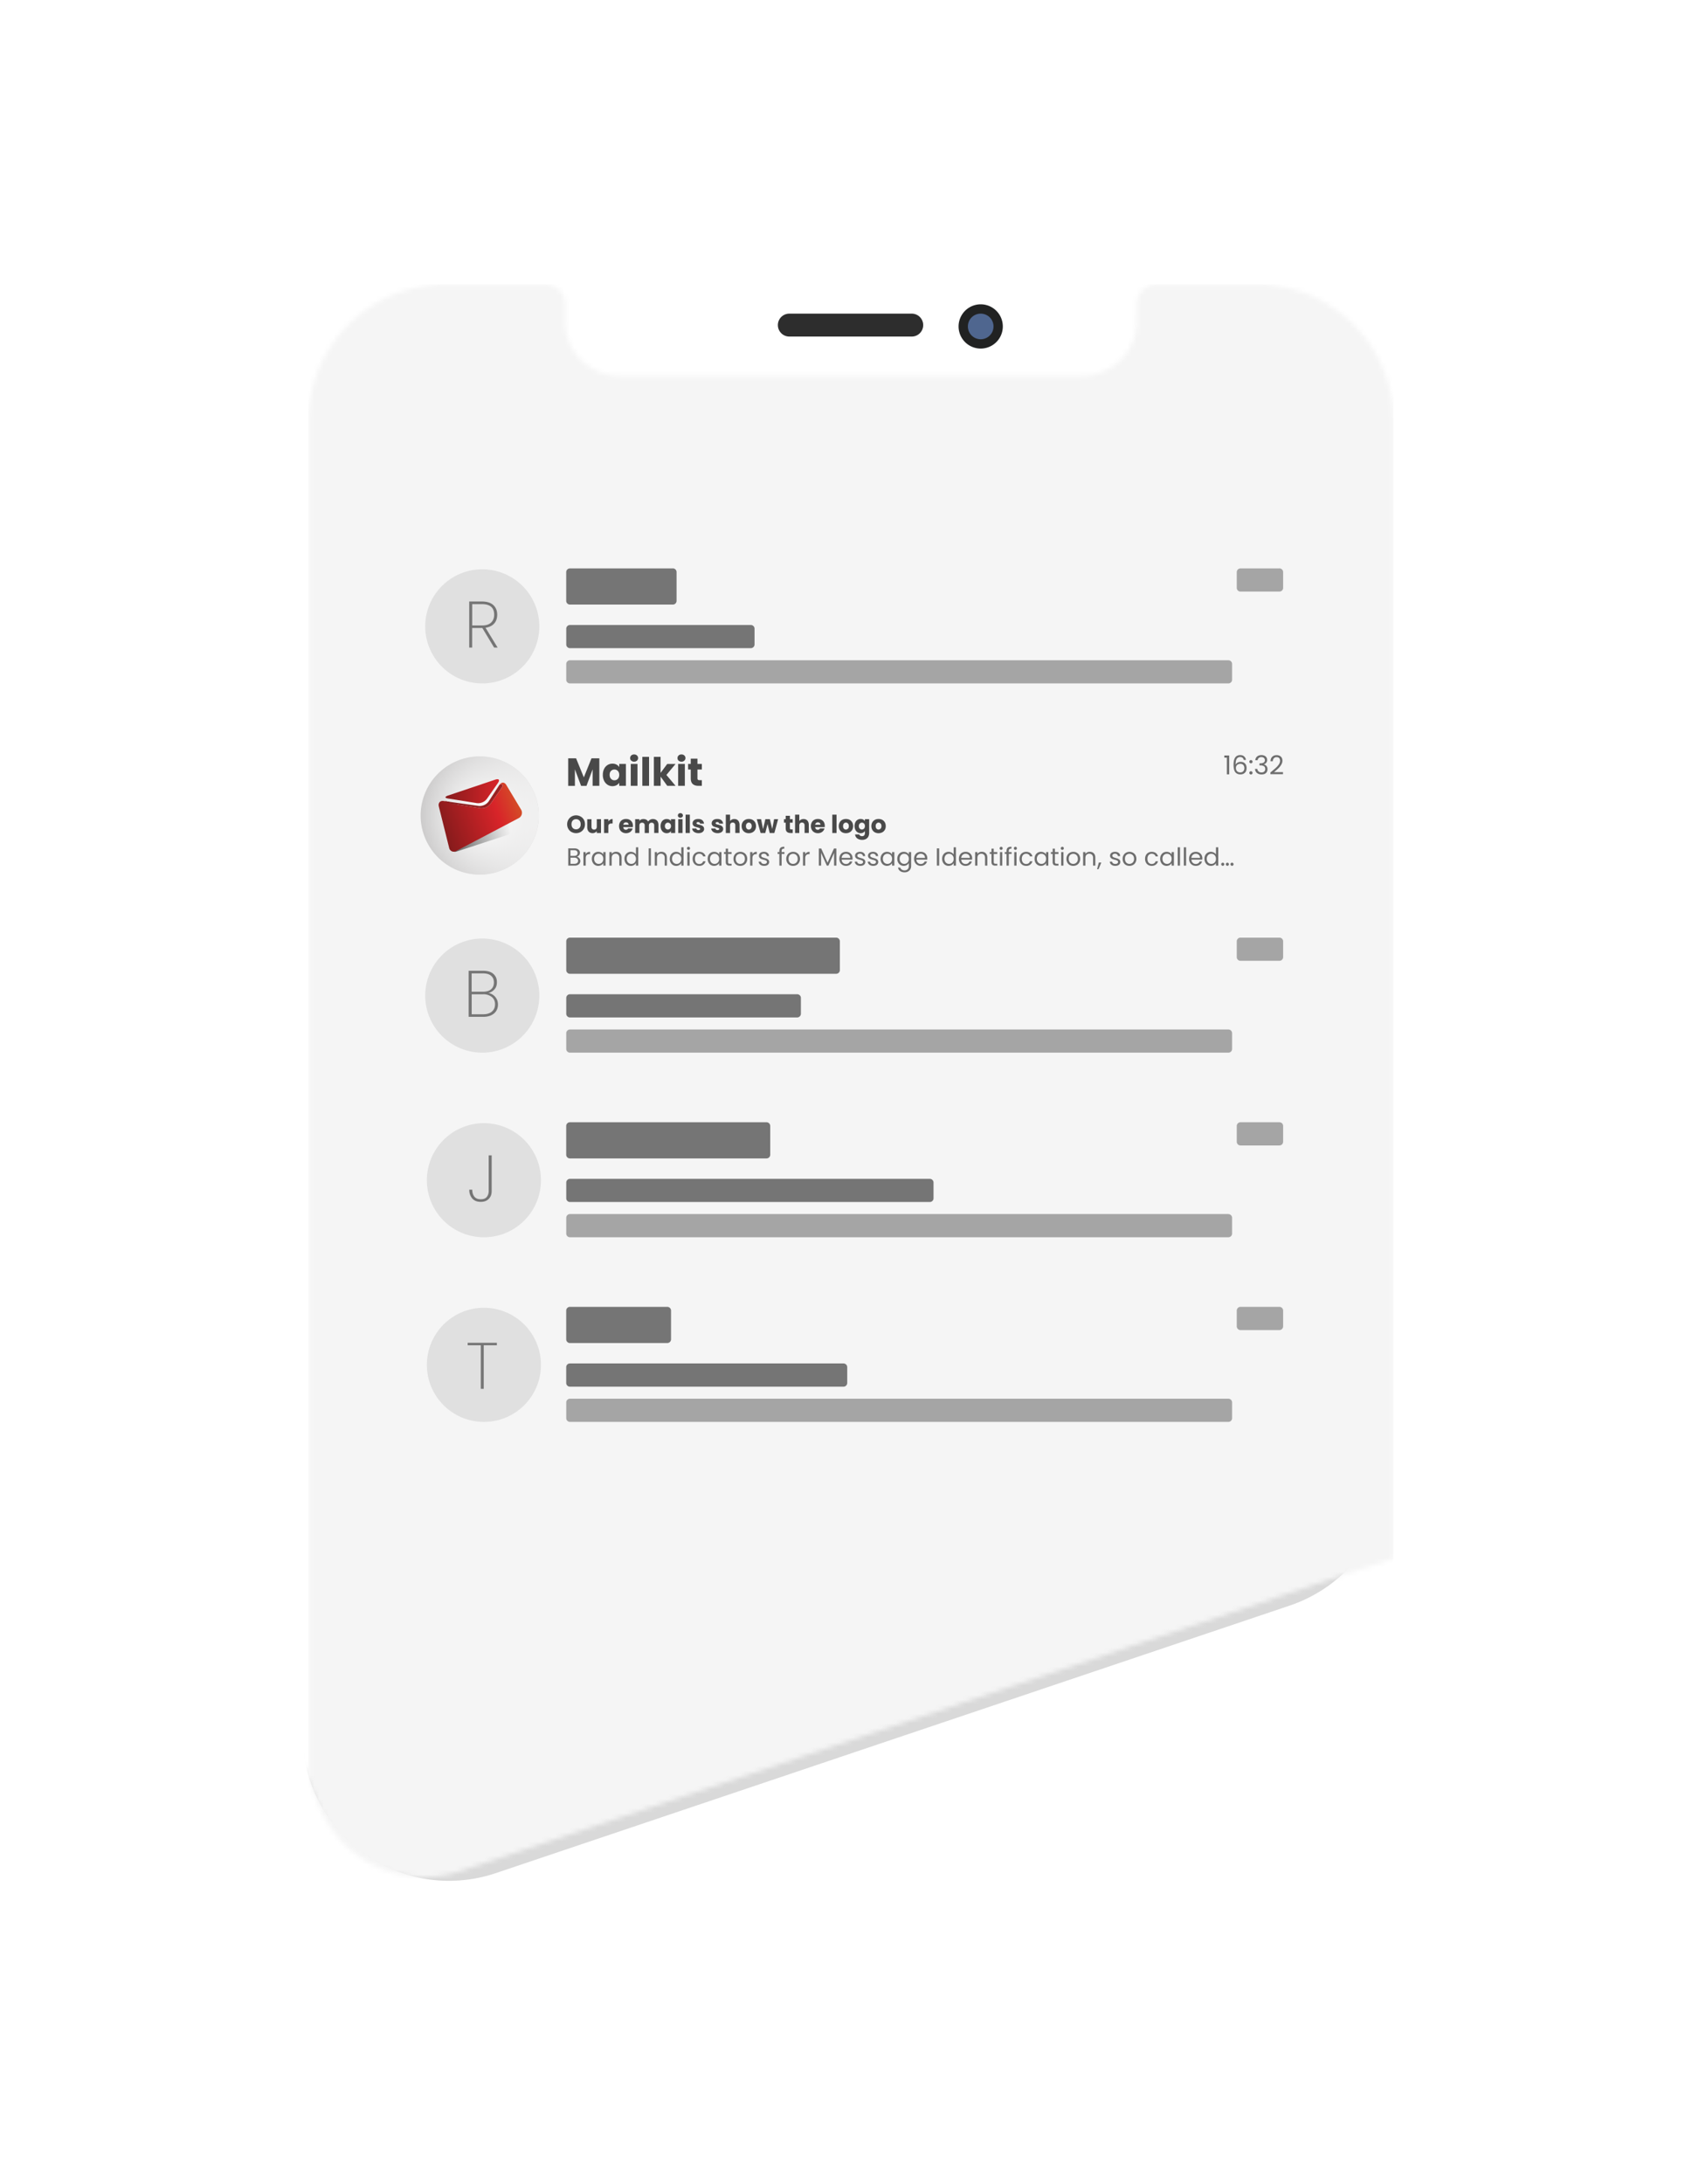 <?xml version="1.0" encoding="UTF-8"?>
<svg xmlns="http://www.w3.org/2000/svg" width="358" height="462" fill="none">
  <g filter="url(#a)">
    <path d="M64 362.84V91a31 31 0 0 1 31-31h168a31 31 0 0 1 31 31v215.23a31 31 0 0 1-21.1 29.38l-168 56.6A31 31 0 0 1 64 362.85Z" fill="#D9D9D9"></path>
  </g>
  <mask id="b" style="mask-type:alpha" maskUnits="userSpaceOnUse" x="44" y="39" width="272" height="359">
    <path d="m67.53 382.08-22.65-55.91a12 12 0 0 1-.88-4.5V39h272v274.87a12 12 0 0 1-8.18 11.38L97.4 395.81a24 24 0 0 1-29.87-13.74Z" fill="#D9D9D9"></path>
  </mask>
  <g clip-path="url(#c)" mask="url(#b)">
    <path d="M308.5 180.66v62.29c0 .21-.17.38-.39.38h-1.17v283.02a39.92 39.92 0 0 1-39.91 39.91H93.06a39.92 39.92 0 0 1-39.92-39.91V256.99h-1.33a.3.3 0 0 1-.31-.31v-39.41c0-.17.14-.31.3-.31h1.34v-8.9h-1.33a.31.31 0 0 1-.31-.3v-39.42c0-.17.14-.3.3-.3h1.34v-16.26h-1.33a.3.3 0 0 1-.31-.3v-19.5c0-.16.14-.3.3-.3h1.34V87.92A39.92 39.92 0 0 1 93.06 48h173.97a39.92 39.92 0 0 1 39.92 39.92v92.35h1.16c.22 0 .39.18.39.4Z" fill="#fff"></path>
    <path d="M207.5 73.73a4.68 4.68 0 1 0 0-9.36 4.68 4.68 0 0 0 0 9.36Z" fill="#212222"></path>
    <path d="M207.5 71.76a2.7 2.7 0 1 0 0-5.42 2.7 2.7 0 0 0 0 5.42Z" fill="#4F668F"></path>
    <path d="M192.91 66.34h-25.9a2.42 2.42 0 1 0 0 4.85h25.9a2.42 2.42 0 1 0 0-4.85Z" fill="#2D2D2D"></path>
    <mask id="d" style="mask-type:luminance" maskUnits="userSpaceOnUse" x="65" y="60" width="230" height="495">
      <path d="M294.84 89.1v436.07a28.91 28.91 0 0 1-28.91 28.92H94.16a28.91 28.91 0 0 1-28.91-28.92V89.1a28.91 28.91 0 0 1 28.9-28.91h21.31c2.25 0 4.08 1.8 4.12 4.05v3.79c0 6.31 5.12 11.43 11.44 11.43h98.06c6.31 0 11.43-5.12 11.43-11.43V64.3a4.12 4.12 0 0 1 4.12-4.12h21.3a28.91 28.91 0 0 1 28.92 28.91Z" fill="#fff"></path>
    </mask>
    <g mask="url(#d)">
      <path d="M294.84 60.18H65.24v496.67h229.6V60.18Z" fill="#F5F5F5"></path>
      <path d="M142.37 120.23h-21.78a.79.79 0 0 0-.79.78v6.08c0 .44.35.79.79.79h21.78c.43 0 .78-.35.78-.78V121a.79.79 0 0 0-.78-.78ZM158.85 132.2H120.6a.79.79 0 0 0-.79.78v3.34c0 .43.35.78.79.78h38.26c.43 0 .79-.35.79-.78v-3.34a.79.79 0 0 0-.79-.78Z" fill="#757575"></path>
      <path d="M259.91 139.66H120.6a.79.79 0 0 0-.79.78v3.34c0 .43.35.78.79.78H259.9c.44 0 .79-.35.79-.78v-3.34a.79.79 0 0 0-.79-.78ZM270.7 120.23h-8.24a.79.79 0 0 0-.78.78v3.34c0 .43.35.78.78.78h8.24c.44 0 .79-.35.79-.78V121a.79.79 0 0 0-.79-.78Z" fill="#A5A5A5"></path>
      <path d="M102.04 144.56a12.07 12.07 0 1 0 0-24.14 12.07 12.07 0 0 0 0 24.14Z" fill="#E0E0E0"></path>
      <path d="M162.19 237.38h-41.6a.79.79 0 0 0-.79.79v6.08c0 .43.35.78.79.78h41.6c.43 0 .78-.35.78-.78v-6.08a.79.79 0 0 0-.78-.79ZM196.72 249.35H120.6a.79.79 0 0 0-.79.78v3.34c0 .43.35.78.79.78h76.13c.44 0 .79-.35.79-.78v-3.34a.79.79 0 0 0-.78-.78Z" fill="#757575"></path>
      <path d="M259.91 256.8H120.6a.79.79 0 0 0-.79.8v3.33c0 .43.35.78.79.78H259.9c.44 0 .79-.35.79-.78v-3.34a.79.79 0 0 0-.79-.78ZM270.7 237.38h-8.24a.79.79 0 0 0-.78.79v3.33c0 .43.35.79.78.79h8.24c.44 0 .79-.36.79-.79v-3.33a.79.79 0 0 0-.79-.79Z" fill="#A5A5A5"></path>
      <path d="M102.04 261.71a12.07 12.07 0 1 0 0-24.13 12.07 12.07 0 0 0 0 24.13Z" fill="#E0E0E0"></path>
      <path d="M141.19 276.43h-20.6a.79.79 0 0 0-.79.78v6.09c0 .43.35.78.79.78h20.6c.43 0 .79-.35.79-.78v-6.09a.79.79 0 0 0-.79-.78ZM178.48 288.4h-57.9a.78.78 0 0 0-.78.79v3.33c0 .44.35.79.79.79h57.89c.43 0 .78-.35.78-.79v-3.33a.79.79 0 0 0-.78-.79Z" fill="#757575"></path>
      <path d="M259.91 295.86H120.6a.78.78 0 0 0-.79.78v3.34c0 .43.35.78.79.78H259.9c.44 0 .79-.35.79-.78v-3.34a.79.79 0 0 0-.79-.78ZM270.7 276.43h-8.24a.79.79 0 0 0-.78.78v3.34c0 .43.35.79.78.79h8.24c.44 0 .79-.36.79-.79v-3.34a.79.79 0 0 0-.79-.78Z" fill="#A5A5A5"></path>
      <path d="M102.04 300.76a12.07 12.07 0 1 0 0-24.13 12.07 12.07 0 0 0 0 24.13Z" fill="#E0E0E0"></path>
      <path d="M126.81 160.4v5.82h-1.42v-3.49l-1.3 3.5h-1.14l-1.31-3.5v3.5h-1.42v-5.83h1.67l1.64 4.03 1.62-4.03h1.66ZM127.82 162.65a1.92 1.92 0 0 1 1.77-1.12c.33 0 .61.06.86.2.24.13.43.3.57.52v-.66h1.41v4.63h-1.41v-.65c-.14.21-.33.39-.58.52-.25.13-.53.2-.86.2-.38 0-.72-.1-1.03-.3-.3-.2-.55-.47-.73-.83a2.8 2.8 0 0 1-.27-1.26c0-.48.09-.9.27-1.25Zm2.9.42a.96.96 0 0 0-.72-.3c-.28 0-.52.1-.72.3-.2.2-.29.47-.29.83 0 .35.1.63.3.84.19.2.43.31.71.31.28 0 .52-.1.72-.3.2-.21.3-.49.3-.84 0-.36-.1-.64-.3-.84ZM133.56 160.9a.71.71 0 0 1-.23-.55c0-.22.08-.4.23-.55a.86.86 0 0 1 .61-.22c.25 0 .45.07.6.22.16.14.24.33.24.55a.7.7 0 0 1-.24.54.85.85 0 0 1-.6.22.87.87 0 0 1-.6-.22Zm1.32.7v4.62h-1.42v-4.63h1.42ZM137.33 160.09v6.13h-1.42v-6.13h1.42ZM141.18 166.22l-1.4-1.94v1.94h-1.43v-6.13h1.42v3.39l1.4-1.88h1.76l-1.93 2.32 1.94 2.3h-1.76ZM143.58 160.9a.71.71 0 0 1-.23-.55c0-.22.08-.4.23-.55a.86.86 0 0 1 .61-.22c.25 0 .45.07.6.22.16.14.24.33.24.55a.7.7 0 0 1-.24.54.85.85 0 0 1-.6.22.87.87 0 0 1-.6-.22Zm1.32.7v4.62h-1.42v-4.63h1.42ZM148.5 165.02v1.2h-.72c-.51 0-.91-.12-1.2-.38-.29-.25-.43-.66-.43-1.23v-1.84h-.56v-1.18h.56v-1.12h1.42v1.12h.93v1.18h-.93v1.86c0 .14.03.24.1.3.06.06.17.09.33.09h.5Z" fill="#494949"></path>
      <path d="M259.04 160.26v-.46h1.04v3.99h-.5v-3.53h-.54ZM262.4 160.14a.81.81 0 0 0-.73.38c-.16.25-.24.66-.23 1.24.08-.2.22-.34.42-.45.2-.11.41-.16.66-.16.38 0 .68.11.9.35.23.23.34.56.34.97 0 .25-.05.48-.14.68-.1.2-.25.35-.44.47-.2.12-.44.18-.72.18a1.4 1.4 0 0 1-.89-.26c-.2-.16-.36-.4-.44-.7-.09-.3-.13-.66-.13-1.1 0-1.35.47-2.02 1.41-2.02.36 0 .64.1.85.3.2.19.33.43.36.73h-.46c-.08-.4-.33-.61-.75-.61Zm-.44 1.53a.79.79 0 0 0-.33.29.85.85 0 0 0-.13.48c0 .28.08.5.24.68.16.17.4.26.7.26.25 0 .46-.08.61-.24a.9.9 0 0 0 .23-.65.98.98 0 0 0-.22-.68c-.15-.16-.36-.24-.65-.24-.15 0-.3.03-.44.1ZM264.44 161.36a.33.33 0 0 1-.1-.24c0-.1.03-.18.1-.25.06-.06.15-.1.24-.1.1 0 .17.04.24.1.06.07.1.15.1.25s-.04.17-.1.24a.32.32 0 0 1-.24.1.34.34 0 0 1-.24-.1Zm0 2.36a.33.33 0 0 1-.1-.24c0-.1.03-.18.1-.25.06-.06.15-.1.24-.1.1 0 .17.04.24.1.06.07.1.15.1.25a.34.34 0 0 1-.58.24ZM266 160.01c.23-.2.54-.29.91-.29.25 0 .47.05.65.14.18.09.32.21.41.37.1.15.14.33.14.52 0 .23-.06.42-.2.59a.88.88 0 0 1-.5.32v.03c.23.06.42.17.56.34.14.18.21.4.21.68 0 .21-.05.4-.14.57-.1.17-.24.3-.43.4-.19.09-.42.13-.69.13-.39 0-.7-.1-.96-.3-.25-.2-.39-.5-.42-.87h.49c.02.22.11.4.27.54.15.14.36.21.62.21.25 0 .45-.07.58-.2a.7.7 0 0 0 .2-.52c0-.28-.09-.48-.27-.6a1.53 1.53 0 0 0-.83-.18h-.13v-.42h.13c.34 0 .6-.06.77-.17.17-.1.26-.27.26-.5 0-.2-.07-.35-.2-.47-.12-.12-.3-.18-.54-.18a.82.82 0 0 0-.55.18.71.71 0 0 0-.25.47h-.49c.03-.33.16-.6.4-.79ZM269.9 162.46c.27-.24.49-.5.67-.75.18-.27.27-.53.27-.78a.84.84 0 0 0-.17-.56c-.12-.14-.3-.21-.56-.21a.73.73 0 0 0-.58.23.98.98 0 0 0-.23.63h-.48c.01-.41.14-.73.37-.95.24-.23.54-.34.91-.34s.68.1.9.31c.23.21.34.5.34.87 0 .3-.1.6-.28.89-.18.29-.38.54-.62.76-.23.22-.52.47-.88.76h1.9v.43h-2.66v-.36c.47-.38.83-.69 1.1-.93Z" fill="#6D6D6D"></path>
      <path d="m104.55 136.98-2.5-4.15H99.9v4.15h-.62v-9.75h2.67c1.09 0 1.9.26 2.44.77.54.5.81 1.18.81 2.02 0 .75-.2 1.37-.63 1.86-.42.48-1.03.78-1.84.9l2.56 4.2h-.75Zm-4.64-4.68h2.08c.86 0 1.5-.2 1.93-.63.43-.41.64-.96.64-1.65 0-1.49-.87-2.23-2.6-2.23h-2.05v4.51ZM104.03 244.39v7.56c0 .68-.2 1.22-.62 1.64-.42.43-.98.63-1.7.63-.74 0-1.33-.22-1.76-.68a2.65 2.65 0 0 1-.65-1.9h.62c0 .6.15 1.08.43 1.46.3.38.74.57 1.37.57.62 0 1.02-.17 1.28-.5.26-.34.4-.75.4-1.22v-7.56h.63ZM105.13 284.03v.52h-2.78v9.22h-.62v-9.22h-2.78v-.52h6.18ZM176.9 198.33H120.6a.78.78 0 0 0-.79.78v6.09c0 .43.35.78.79.78h56.31c.44 0 .79-.35.79-.78v-6.09a.78.78 0 0 0-.78-.78ZM168.66 210.3H120.6a.79.79 0 0 0-.79.78v3.34c0 .43.35.79.79.79h48.07c.44 0 .79-.36.79-.79v-3.33a.79.79 0 0 0-.79-.79Z" fill="#757575"></path>
      <path d="M259.91 217.76H120.6a.79.79 0 0 0-.79.78v3.34c0 .43.35.78.79.78H259.9c.44 0 .79-.35.79-.78v-3.34a.79.79 0 0 0-.79-.78ZM270.7 198.33h-8.24a.78.78 0 0 0-.78.78v3.34c0 .43.35.78.78.78h8.25c.43 0 .78-.35.78-.78v-3.34a.78.78 0 0 0-.78-.78Z" fill="#A5A5A5"></path>
      <path d="M102.04 222.66a12.07 12.07 0 1 0 0-24.14 12.07 12.07 0 0 0 0 24.14Z" fill="#E0E0E0"></path>
      <path d="M104.79 210.87c.38.46.57.99.57 1.6 0 .5-.11.94-.35 1.34-.24.39-.59.7-1.06.93-.46.22-1.03.34-1.7.34h-3.09v-9.74h3.04c.97 0 1.7.22 2.2.67.5.45.74 1.03.74 1.74 0 .62-.16 1.12-.5 1.5a2.5 2.5 0 0 1-1.27.79c.56.1 1.03.38 1.42.83Zm-5-1.1h2.44c.73 0 1.3-.18 1.69-.53.39-.34.58-.82.58-1.43s-.19-1.06-.58-1.4c-.39-.35-.97-.52-1.76-.52h-2.37v3.88Zm4.28 4.2c.45-.37.67-.88.67-1.54a1.9 1.9 0 0 0-.69-1.55 2.84 2.84 0 0 0-1.88-.57H99.8v4.23h2.42c.8 0 1.4-.19 1.86-.56Z" fill="#757575"></path>
    </g>
    <path d="M120.94 176a1.78 1.78 0 0 1-.69-.68 1.88 1.88 0 0 1-.25-.97 1.87 1.87 0 0 1 .94-1.64 1.93 1.93 0 0 1 1.9 0c.3.16.52.38.69.67.16.28.24.6.24.97 0 .36-.08.68-.25.97-.17.29-.4.51-.68.67-.29.16-.6.24-.95.24s-.66-.08-.95-.24Zm1.66-.88c.18-.2.26-.45.26-.77 0-.33-.08-.59-.26-.78a.9.9 0 0 0-.7-.3c-.3 0-.54.1-.72.3-.18.19-.26.45-.26.78s.08.58.26.78c.18.19.41.29.71.29s.53-.1.7-.3ZM127.16 173.27v2.93h-.9v-.4a1 1 0 0 1-.36.31c-.16.08-.33.12-.52.12-.22 0-.42-.05-.6-.15-.16-.1-.3-.24-.39-.43a1.5 1.5 0 0 1-.14-.67v-1.7h.9v1.58c0 .2.04.35.14.46.1.1.24.16.41.16.17 0 .32-.05.42-.16.1-.11.15-.26.15-.46v-1.59h.9ZM129.1 173.38a1 1 0 0 1 .52-.14v.95h-.24c-.23 0-.4.05-.5.15-.12.1-.17.26-.17.5v1.36h-.9v-2.93h.9v.5c.1-.17.23-.3.39-.39ZM133.9 174.95h-2.02c.01.18.07.32.17.42.1.1.23.14.38.14.23 0 .38-.1.47-.28h.95a1.3 1.3 0 0 1-.74.88c-.2.08-.4.13-.65.13-.28 0-.54-.06-.76-.19a1.3 1.3 0 0 1-.53-.52c-.12-.23-.19-.5-.19-.8 0-.3.07-.56.2-.8.11-.22.29-.4.51-.52.23-.12.48-.18.77-.18.3 0 .54.06.76.18.22.12.39.29.51.5.13.23.19.49.19.78l-.01.26Zm-.9-.5a.46.46 0 0 0-.15-.36.57.57 0 0 0-.4-.14.55.55 0 0 0-.38.13.6.6 0 0 0-.19.37H133ZM139 173.57c.21.22.32.53.32.92v1.7h-.9v-1.58a.61.61 0 0 0-.14-.44.55.55 0 0 0-.42-.15.55.55 0 0 0-.4.15.6.6 0 0 0-.16.44v1.59h-.89v-1.59a.61.61 0 0 0-.15-.44.55.55 0 0 0-.41-.15.55.55 0 0 0-.41.15c-.1.1-.15.25-.15.44v1.59h-.9v-2.93h.9v.37c.09-.12.2-.22.35-.3.15-.06.32-.1.5-.1.22 0 .42.05.6.14.16.1.3.23.4.4a1.2 1.2 0 0 1 .98-.54c.37 0 .66.11.87.33ZM139.94 173.94a1.2 1.2 0 0 1 1.12-.7c.2 0 .39.03.54.12.16.08.28.2.36.33v-.42h.9v2.93h-.9v-.42a.97.97 0 0 1-.36.34c-.16.08-.34.12-.55.12-.23 0-.45-.06-.65-.19-.2-.12-.35-.3-.46-.53-.11-.23-.17-.5-.17-.8 0-.3.06-.56.17-.78Zm1.83.27a.6.6 0 0 0-.45-.2.6.6 0 0 0-.45.2.72.72 0 0 0-.19.52c0 .22.06.4.19.53.12.13.27.2.45.2a.6.6 0 0 0 .45-.2c.13-.13.2-.3.2-.53 0-.22-.07-.4-.2-.53ZM143.57 172.83a.45.45 0 0 1-.14-.34c0-.14.05-.26.14-.35.1-.1.23-.14.4-.14.15 0 .27.05.37.14.1.1.15.2.15.35 0 .14-.05.25-.15.34-.1.1-.22.14-.38.14a.56.56 0 0 1-.39-.14Zm.84.44v2.93h-.9v-2.93h.9ZM145.96 172.32v3.88h-.9v-3.88h.9ZM147.11 176.1c-.2-.08-.36-.2-.47-.35a.95.95 0 0 1-.2-.51h.9c0 .1.05.18.13.24.09.07.19.1.31.1s.2-.02.26-.07a.2.2 0 0 0 .1-.17c0-.08-.05-.14-.14-.18a2.72 2.72 0 0 0-.42-.14l-.53-.15a.9.9 0 0 1-.36-.26.7.7 0 0 1-.15-.47.8.8 0 0 1 .14-.46c.1-.14.23-.25.4-.33.19-.08.4-.12.65-.12.37 0 .66.09.87.27.2.18.33.42.36.72h-.83a.36.36 0 0 0-.13-.24.46.46 0 0 0-.3-.09c-.1 0-.18.03-.24.06a.19.19 0 0 0-.08.17c0 .08.04.15.13.19.1.04.23.08.42.12.21.06.4.11.53.17.13.05.25.14.36.26.1.12.15.28.16.48 0 .17-.05.33-.15.46a.95.95 0 0 1-.41.32 1.6 1.6 0 0 1-.63.11c-.25 0-.48-.04-.68-.13ZM151.15 176.1c-.2-.08-.36-.2-.47-.35a.95.95 0 0 1-.2-.51h.9c0 .1.05.18.13.24.09.07.19.1.31.1s.2-.02.26-.07a.2.2 0 0 0 .1-.17c0-.08-.05-.14-.14-.18a2.72 2.72 0 0 0-.42-.14l-.53-.15a.9.9 0 0 1-.36-.26.7.7 0 0 1-.15-.47.8.8 0 0 1 .14-.46c.1-.14.23-.25.4-.33.19-.08.4-.12.65-.12.37 0 .66.09.87.27.2.18.33.42.36.72h-.83a.36.36 0 0 0-.13-.24.46.46 0 0 0-.3-.09c-.1 0-.18.03-.24.06a.19.19 0 0 0-.08.17c0 .08.04.15.13.19.09.04.23.08.42.12.21.06.39.11.53.17.13.05.25.14.35.26.1.12.16.28.16.48 0 .17-.04.33-.14.46a.95.95 0 0 1-.41.32 1.6 1.6 0 0 1-.63.11c-.26 0-.48-.04-.68-.13ZM156.18 173.57c.2.23.3.53.3.92v1.7h-.9v-1.58c0-.2-.04-.35-.14-.46a.53.53 0 0 0-.41-.16c-.17 0-.31.05-.41.16-.1.11-.15.26-.15.46v1.59h-.9v-3.88h.9v1.35c.09-.13.21-.23.37-.31.16-.08.33-.12.53-.12.34 0 .6.11.8.33ZM157.66 176.06c-.23-.13-.41-.3-.54-.53-.13-.22-.2-.49-.2-.8 0-.3.07-.56.2-.79.13-.23.32-.4.55-.53.23-.12.49-.18.77-.18.3 0 .55.06.78.18.23.13.41.3.54.53.14.23.2.5.2.8 0 .3-.06.56-.2.8-.13.22-.31.4-.55.52-.23.12-.5.18-.78.18s-.54-.06-.77-.18Zm1.2-.78c.13-.13.19-.31.19-.54 0-.24-.06-.42-.18-.54a.57.57 0 0 0-.43-.2.57.57 0 0 0-.43.2c-.12.12-.18.3-.18.54 0 .24.06.41.17.54a.59.59 0 0 0 .87 0ZM164.64 173.27l-.8 2.93h-.98l-.46-1.9-.48 1.9h-.99l-.8-2.93h.9l.42 2.1.49-2.1h.95l.5 2.08.4-2.08h.85ZM167.73 175.44v.76h-.46c-.32 0-.58-.08-.76-.24-.18-.16-.27-.42-.27-.78v-1.16h-.36v-.75h.36v-.71h.9v.71h.58v.75h-.59v1.17c0 .09.03.15.07.19.04.04.11.06.2.06h.33ZM170.83 173.57c.2.23.3.53.3.92v1.7h-.89v-1.58c0-.2-.05-.35-.15-.46a.53.53 0 0 0-.41-.16c-.17 0-.3.05-.4.16-.1.11-.16.26-.16.46v1.59h-.9v-3.88h.9v1.35c.09-.13.21-.23.37-.31.16-.08.34-.12.53-.12.34 0 .6.11.81.33ZM174.5 174.95h-2.03c.02.18.07.32.18.42.1.1.22.14.38.14.22 0 .38-.1.46-.28h.96a1.31 1.31 0 0 1-.75.88c-.19.08-.4.13-.64.13-.3 0-.55-.06-.77-.19a1.3 1.3 0 0 1-.52-.52c-.13-.23-.2-.5-.2-.8 0-.3.07-.56.2-.8.12-.22.3-.4.52-.52.22-.12.48-.18.77-.18.29 0 .53.06.75.18.22.12.4.29.52.5.12.23.18.49.18.78l-.01.26Zm-.9-.5a.46.46 0 0 0-.16-.36.57.57 0 0 0-.4-.14.55.55 0 0 0-.37.13.6.6 0 0 0-.2.37h1.13ZM177 172.32v3.88h-.9v-3.88h.9ZM178.2 176.06c-.22-.13-.4-.3-.53-.53-.14-.22-.2-.49-.2-.8 0-.3.07-.56.2-.79.13-.23.31-.4.54-.53.23-.12.5-.18.78-.18.29 0 .54.06.78.18.23.13.4.3.54.53.13.23.2.5.2.8 0 .3-.07.56-.2.8-.13.22-.32.4-.55.52-.23.12-.5.18-.78.18s-.54-.06-.77-.18Zm1.22-.78c.12-.13.18-.31.18-.54 0-.24-.06-.42-.18-.54a.57.57 0 0 0-.43-.2.57.57 0 0 0-.44.2c-.11.12-.17.3-.17.54 0 .24.06.41.17.54.11.12.25.19.43.19.17 0 .31-.07.44-.2ZM182.64 173.36c.16.08.28.2.36.33v-.42h.9v2.92c0 .27-.06.52-.16.74-.1.21-.27.39-.49.52-.22.13-.5.2-.82.2-.43 0-.78-.11-1.05-.31s-.42-.49-.46-.84h.89c.02.12.1.2.2.27.1.06.23.1.38.1a.6.6 0 0 0 .45-.16c.1-.11.16-.28.16-.52v-.4a.98.98 0 0 1-.36.32c-.16.09-.34.13-.54.13a1.2 1.2 0 0 1-.66-.19 1.3 1.3 0 0 1-.46-.53c-.11-.23-.17-.49-.17-.79 0-.3.06-.56.17-.8a1.2 1.2 0 0 1 1.12-.7c.2 0 .39.04.54.13Zm.18.85a.6.6 0 0 0-.46-.2.6.6 0 0 0-.45.2.72.72 0 0 0-.19.52c0 .22.06.4.19.53.12.13.27.2.45.2a.6.6 0 0 0 .46-.2c.12-.13.18-.3.18-.53 0-.22-.06-.4-.18-.53ZM185.1 176.06c-.22-.13-.4-.3-.53-.53-.13-.22-.2-.49-.2-.8 0-.3.07-.56.2-.79.13-.23.32-.4.55-.53.22-.12.48-.18.77-.18.29 0 .55.06.78.18.23.13.41.3.54.53.14.23.2.5.2.8 0 .3-.06.56-.2.8-.13.22-.31.4-.55.52-.23.12-.5.18-.78.18s-.54-.06-.77-.18Zm1.22-.78c.12-.13.18-.31.18-.54 0-.24-.06-.42-.18-.54a.57.57 0 0 0-.43-.2.57.57 0 0 0-.43.2c-.12.12-.18.3-.18.54 0 .24.06.41.17.54.12.12.26.19.43.19.17 0 .32-.07.44-.2Z" fill="#494949"></path>
    <path d="M122.42 181.38c.11.1.2.2.27.33.06.13.1.26.1.41a.9.9 0 0 1-.56.85c-.18.09-.4.13-.64.13h-1.36v-3.65h1.31c.25 0 .46.04.63.12.18.08.31.2.4.33.09.14.13.3.13.47 0 .22-.06.4-.18.54a.97.97 0 0 1-.46.3c.13.03.25.08.36.17Zm-1.71-.35h.8c.22 0 .4-.06.52-.16s.18-.25.18-.44a.55.55 0 0 0-.18-.43c-.12-.1-.3-.16-.53-.16h-.8v1.19Zm1.4 1.51c.13-.11.2-.26.2-.47a.6.6 0 0 0-.21-.47.84.84 0 0 0-.56-.18h-.83v1.29h.84c.24 0 .42-.06.56-.17ZM124.28 180.31c.16-.09.35-.13.57-.13v.49h-.12c-.54 0-.8.29-.8.87v1.56h-.49v-2.87h.48v.47c.09-.17.2-.3.36-.39ZM125.4 180.88a1.3 1.3 0 0 1 1.18-.7c.26 0 .47.06.66.16.18.11.32.25.41.41v-.52h.48v2.87h-.48v-.53c-.1.17-.23.3-.42.41a1.33 1.33 0 0 1-1.35-.02 1.3 1.3 0 0 1-.48-.53 1.64 1.64 0 0 1-.18-.77c0-.3.06-.56.18-.78Zm2.12.22a.92.92 0 0 0-.35-.37.96.96 0 0 0-.5-.13.91.91 0 0 0-.84.5c-.08.15-.12.34-.12.56 0 .21.04.4.13.57.09.16.2.29.35.37.15.09.3.13.49.13.17 0 .34-.04.49-.13.15-.08.26-.2.35-.37.09-.16.13-.35.13-.57 0-.22-.04-.4-.13-.56ZM131.2 180.5c.2.2.32.51.32.9v1.7h-.48v-1.62c0-.3-.07-.5-.21-.66a.76.76 0 0 0-.59-.23.8.8 0 0 0-.6.23c-.15.16-.22.4-.22.7v1.58h-.48v-2.87h.48v.4c.1-.14.22-.25.39-.34.16-.08.34-.12.53-.12.35 0 .64.1.85.32ZM132.3 180.88a1.3 1.3 0 0 1 1.2-.7c.22 0 .42.06.62.16.19.1.33.24.44.4v-1.52h.48v3.88h-.48v-.53a1.25 1.25 0 0 1-1.07.59 1.32 1.32 0 0 1-1.19-.72 1.65 1.65 0 0 1-.18-.78c0-.3.06-.56.18-.78Zm2.12.22a.92.92 0 0 0-.84-.5.95.95 0 0 0-.49.12.9.9 0 0 0-.35.37c-.09.16-.13.35-.13.57 0 .21.04.4.13.57.09.16.2.29.35.37.15.09.31.13.49.13s.34-.04.49-.13c.15-.08.27-.2.35-.37.1-.16.14-.35.14-.57 0-.22-.05-.4-.14-.56ZM137.72 179.45v3.65h-.47v-3.65h.47ZM140.79 180.5c.21.2.32.51.32.9v1.7h-.47v-1.62c0-.3-.07-.5-.22-.66a.77.77 0 0 0-.58-.23.8.8 0 0 0-.6.23c-.15.16-.23.4-.23.7v1.58h-.47v-2.87h.47v.4c.1-.14.23-.25.39-.34.16-.08.34-.12.54-.12.35 0 .63.1.85.32ZM141.89 180.88a1.3 1.3 0 0 1 1.2-.7c.22 0 .42.06.61.16.2.1.34.24.45.4v-1.52h.48v3.88h-.48v-.53a1.25 1.25 0 0 1-1.07.59 1.32 1.32 0 0 1-1.19-.72 1.65 1.65 0 0 1-.18-.78c0-.3.06-.56.18-.78Zm2.12.22a.92.92 0 0 0-.84-.5.95.95 0 0 0-.49.12.9.9 0 0 0-.35.37c-.09.16-.13.35-.13.57 0 .21.04.4.13.57a.94.94 0 0 0 .84.5c.18 0 .34-.04.49-.13.15-.08.27-.2.35-.37.1-.16.14-.35.14-.57 0-.22-.05-.4-.14-.56ZM145.45 179.67a.31.31 0 0 1-.1-.23c0-.1.04-.17.1-.23.06-.07.14-.1.23-.1.1 0 .16.03.22.1.07.06.1.13.1.23 0 .09-.03.16-.1.23a.3.3 0 0 1-.22.1.32.32 0 0 1-.23-.1Zm.46.56v2.87h-.48v-2.87h.48ZM146.73 180.88c.12-.22.28-.4.5-.51.2-.13.45-.19.72-.19.36 0 .65.09.88.26.23.17.38.4.45.71h-.51a.73.73 0 0 0-.29-.41.89.89 0 0 0-.53-.15c-.27 0-.49.09-.66.28-.16.18-.25.45-.25.8 0 .33.09.6.25.8.17.18.4.28.66.28.21 0 .39-.05.53-.15.14-.1.23-.24.29-.42h.51a1.28 1.28 0 0 1-1.33.97c-.27 0-.51-.06-.72-.18-.21-.12-.38-.3-.5-.52a1.65 1.65 0 0 1-.18-.79c0-.3.06-.55.18-.78ZM149.91 180.88a1.3 1.3 0 0 1 1.19-.7c.25 0 .47.06.65.16.19.11.32.25.41.41v-.52h.49v2.87h-.49v-.53c-.1.17-.23.3-.42.41-.18.11-.4.17-.65.17s-.49-.06-.7-.19a1.3 1.3 0 0 1-.48-.53 1.64 1.64 0 0 1-.18-.77c0-.3.06-.56.18-.78Zm2.12.22a.93.93 0 0 0-.84-.5.91.91 0 0 0-.84.5c-.09.15-.13.34-.13.56 0 .21.04.4.13.57.09.16.2.29.35.37.15.09.31.13.49.13s.34-.04.49-.13c.15-.08.27-.2.35-.37.1-.16.13-.35.13-.57 0-.22-.04-.4-.13-.56ZM154.04 180.62v1.7c0 .14.03.24.09.3.06.05.16.08.3.08h.36v.4h-.43c-.27 0-.47-.06-.6-.18s-.2-.32-.2-.6v-1.7h-.37v-.39h.37v-.72h.48v.72h.75v.4h-.75ZM155.89 182.97a1.3 1.3 0 0 1-.52-.52 1.6 1.6 0 0 1-.18-.79c0-.3.06-.55.19-.78.13-.22.3-.4.52-.51.22-.13.47-.19.74-.19s.52.06.74.19c.22.12.4.29.52.51.13.23.2.49.2.78 0 .3-.07.56-.2.79-.13.23-.31.4-.53.52a1.5 1.5 0 0 1-.75.18c-.27 0-.51-.06-.73-.18Zm1.21-.36a.9.9 0 0 0 .37-.36c.09-.16.13-.36.13-.59 0-.23-.04-.43-.13-.59a.9.9 0 0 0-.36-.35 1 1 0 0 0-.48-.12 1 1 0 0 0-.48.12.87.87 0 0 0-.35.35c-.08.16-.13.36-.13.6 0 .22.05.42.13.58.09.16.2.28.34.36.15.08.3.12.48.12.17 0 .33-.04.48-.12ZM159.56 180.31c.15-.09.34-.13.57-.13v.49H160c-.53 0-.8.29-.8.87v1.56h-.48v-2.87h.48v.47c.08-.17.2-.3.36-.39ZM161.1 183.04a.96.96 0 0 1-.41-.32.84.84 0 0 1-.17-.46h.5c0 .14.07.26.2.35.12.09.27.13.47.13.18 0 .32-.03.43-.12.1-.08.15-.18.15-.3a.3.3 0 0 0-.16-.28 2.34 2.34 0 0 0-.52-.18 3.8 3.8 0 0 1-.52-.17.92.92 0 0 1-.35-.26.66.66 0 0 1-.14-.45c0-.14.04-.28.13-.4a.89.89 0 0 1 .37-.3c.16-.06.34-.1.55-.1.32 0 .58.08.77.24.2.16.3.38.32.66h-.48a.5.5 0 0 0-.18-.36.67.67 0 0 0-.44-.14.7.7 0 0 0-.41.11.34.34 0 0 0-.15.3c0 .09.03.16.09.23.06.06.14.1.23.14l.39.13c.2.05.37.1.5.16s.24.14.33.25c.1.1.14.25.15.42 0 .16-.05.3-.13.43a.9.9 0 0 1-.37.3c-.16.06-.35.1-.55.1-.22 0-.42-.03-.6-.11ZM165.98 180.62h-.6v2.48h-.48v-2.48h-.37v-.39h.37v-.2c0-.33.09-.56.25-.71.16-.15.43-.22.8-.22v.4c-.2 0-.36.04-.44.12-.09.08-.13.22-.13.4v.21h.6v.4ZM167.06 182.97a1.3 1.3 0 0 1-.51-.52 1.6 1.6 0 0 1-.19-.79c0-.3.07-.55.2-.78.12-.22.3-.4.52-.51.22-.13.46-.19.74-.19.27 0 .52.06.74.19.22.12.39.29.52.51.12.23.19.49.19.78 0 .3-.07.56-.2.79-.13.23-.3.4-.53.52-.22.12-.47.18-.74.18-.28 0-.52-.06-.74-.18Zm1.22-.36a.9.9 0 0 0 .36-.36c.1-.16.14-.36.14-.59 0-.23-.05-.43-.14-.59a.89.89 0 0 0-.35-.35 1 1 0 0 0-.48-.12 1 1 0 0 0-.48.12.87.87 0 0 0-.35.35c-.09.16-.13.36-.13.6 0 .22.04.42.13.58.08.16.2.28.34.36a.99.99 0 0 0 .95 0ZM170.73 180.31c.16-.09.35-.13.57-.13v.49h-.13c-.53 0-.8.29-.8.87v1.56h-.47v-2.87h.47v.47c.09-.17.2-.3.36-.39ZM176.96 179.48v3.62h-.48v-2.7l-1.2 2.7h-.34l-1.21-2.7v2.7h-.48v-3.62h.51l1.34 3 1.35-3h.5ZM180.38 181.84h-2.3c.01.29.11.5.29.67.18.16.39.24.64.24a.9.9 0 0 0 .52-.15c.13-.1.23-.22.29-.38h.51c-.08.27-.23.5-.46.67-.23.17-.52.26-.86.26-.27 0-.52-.06-.73-.19-.22-.12-.39-.3-.5-.52a1.61 1.61 0 0 1-.19-.78c0-.3.06-.56.18-.78.12-.22.28-.4.5-.52.21-.12.46-.18.74-.18.28 0 .52.06.73.18.2.12.37.28.48.5.12.2.17.43.17.7l-.01.28Zm-.6-.85a.78.78 0 0 0-.33-.3c-.14-.07-.3-.1-.46-.1a.88.88 0 0 0-.62.23.94.94 0 0 0-.29.64h1.82a.88.88 0 0 0-.12-.47ZM181.44 183.04a.97.97 0 0 1-.41-.32.86.86 0 0 1-.17-.46h.5c0 .14.07.26.2.35.12.09.27.13.47.13.18 0 .32-.03.43-.12.1-.08.15-.18.15-.3a.3.3 0 0 0-.16-.28 2.36 2.36 0 0 0-.52-.18 3.8 3.8 0 0 1-.52-.17.92.92 0 0 1-.35-.26.66.66 0 0 1-.14-.45c0-.14.04-.28.13-.4a.89.89 0 0 1 .37-.3c.16-.06.34-.1.55-.1.32 0 .58.08.77.24.2.16.3.38.32.66h-.48a.5.5 0 0 0-.18-.36.67.67 0 0 0-.44-.14.7.7 0 0 0-.41.11.34.34 0 0 0-.15.3c0 .09.03.16.09.23.06.06.14.1.23.14l.39.13c.2.05.37.1.5.16s.24.14.33.25c.1.1.14.25.15.42 0 .16-.05.3-.13.43a.89.89 0 0 1-.37.3c-.16.06-.35.1-.55.1-.22 0-.42-.03-.6-.11ZM184.18 183.04a.97.97 0 0 1-.41-.32.84.84 0 0 1-.17-.46h.49c.01.14.08.26.2.35.12.09.28.13.48.13.18 0 .32-.03.42-.12.11-.08.16-.18.16-.3a.3.3 0 0 0-.17-.28 2.34 2.34 0 0 0-.52-.18 3.78 3.78 0 0 1-.51-.17.92.92 0 0 1-.35-.26.66.66 0 0 1-.14-.45c0-.14.04-.28.13-.4a.89.89 0 0 1 .37-.3c.16-.06.34-.1.55-.1.32 0 .57.08.77.24.2.16.3.38.32.66h-.48a.5.5 0 0 0-.18-.36.68.68 0 0 0-.44-.14.7.7 0 0 0-.41.11.34.34 0 0 0-.16.3c0 .09.03.16.1.23.06.06.14.1.23.14l.38.13c.21.05.38.1.5.16.14.06.25.14.34.25.1.1.14.25.14.42 0 .16-.04.3-.13.43a.9.9 0 0 1-.37.3c-.15.06-.34.1-.54.1-.22 0-.42-.03-.6-.11ZM186.5 180.88a1.3 1.3 0 0 1 1.18-.7c.25 0 .47.06.65.16.19.11.32.25.42.41v-.52h.48v2.87h-.48v-.53a1.27 1.27 0 0 1-1.08.58 1.3 1.3 0 0 1-1.18-.72 1.64 1.64 0 0 1-.18-.77c0-.3.06-.56.18-.78Zm2.12.22a.93.93 0 0 0-.85-.5.91.91 0 0 0-.84.5c-.09.15-.13.34-.13.56 0 .21.04.4.13.57.09.16.2.29.35.37.15.09.31.13.49.13s.34-.04.5-.13c.14-.08.26-.2.35-.37.08-.16.13-.35.13-.57 0-.22-.05-.4-.13-.56ZM191.88 180.34c.18.11.32.25.41.41v-.52h.49v2.94c0 .26-.06.49-.17.7-.12.2-.28.36-.48.47-.21.12-.45.18-.73.18-.38 0-.7-.1-.94-.27-.25-.18-.4-.42-.45-.73h.47c.06.18.16.32.33.42.16.11.36.16.59.16.26 0 .47-.08.64-.24.17-.17.25-.4.25-.7v-.6a1.23 1.23 0 0 1-1.07.59 1.32 1.32 0 0 1-1.19-.72 1.64 1.64 0 0 1-.18-.77c0-.3.06-.56.19-.78a1.3 1.3 0 0 1 1.18-.7c.25 0 .47.06.65.16Zm.28.76a.93.93 0 0 0-.84-.5.9.9 0 0 0-.84.5c-.09.15-.13.34-.13.56 0 .21.04.4.13.57.09.16.2.29.35.37.15.09.31.13.49.13.17 0 .34-.04.49-.13.15-.08.26-.2.35-.37.09-.16.13-.35.13-.57 0-.22-.04-.4-.13-.56ZM196.19 181.84h-2.3c.02.29.11.5.3.67.17.16.38.24.63.24a.9.9 0 0 0 .52-.15c.14-.1.23-.22.3-.38h.5c-.07.27-.23.5-.46.67-.23.17-.51.26-.86.26-.27 0-.51-.06-.73-.19a1.3 1.3 0 0 1-.5-.52 1.61 1.61 0 0 1-.19-.78c0-.3.06-.56.18-.78.12-.22.29-.4.5-.52.22-.12.46-.18.74-.18.28 0 .52.06.73.18.21.12.37.28.48.5.12.2.17.43.17.7l-.01.28Zm-.6-.85a.78.78 0 0 0-.33-.3c-.14-.07-.29-.1-.46-.1a.88.88 0 0 0-.61.23.94.94 0 0 0-.3.64h1.82a.88.88 0 0 0-.12-.47ZM198.71 179.45v3.65h-.48v-3.65h.48ZM199.52 180.88a1.3 1.3 0 0 1 1.2-.7c.22 0 .43.06.62.16s.34.24.44.4v-1.52h.48v3.88h-.48v-.53c-.1.17-.24.3-.42.42-.19.1-.4.16-.65.16s-.49-.06-.7-.19c-.2-.12-.37-.3-.49-.53a1.64 1.64 0 0 1-.18-.77c0-.3.06-.56.18-.78Zm2.13.22a.92.92 0 0 0-.85-.5.9.9 0 0 0-.84.5c-.08.15-.13.34-.13.56 0 .21.05.4.13.57.1.16.2.29.35.37.15.09.31.13.5.13.17 0 .33-.04.48-.13.15-.08.27-.2.36-.37.09-.16.13-.35.13-.57 0-.22-.04-.4-.13-.56ZM205.68 181.84h-2.3c.02.29.11.5.29.67.18.16.39.24.64.24a.9.9 0 0 0 .52-.15c.14-.1.23-.22.29-.38h.51c-.07.27-.23.5-.46.67a1.4 1.4 0 0 1-.86.26c-.27 0-.52-.06-.73-.19a1.3 1.3 0 0 1-.5-.52 1.6 1.6 0 0 1-.19-.78c0-.3.06-.56.18-.78.12-.22.28-.4.5-.52.22-.12.46-.18.74-.18.28 0 .52.06.73.18.2.12.37.28.48.5.12.2.17.43.17.7l-.01.28Zm-.6-.85a.78.78 0 0 0-.33-.3c-.14-.07-.3-.1-.46-.1a.88.88 0 0 0-.61.23.94.94 0 0 0-.3.64h1.82a.88.88 0 0 0-.12-.47ZM208.57 180.5c.22.2.33.51.33.9v1.7h-.48v-1.62c0-.3-.07-.5-.21-.66a.76.76 0 0 0-.59-.23.8.8 0 0 0-.6.23c-.15.16-.22.4-.22.7v1.58h-.48v-2.87h.48v.4c.1-.14.22-.25.38-.34.17-.08.35-.12.54-.12.35 0 .63.1.85.32ZM210.26 180.62v1.7c0 .14.03.24.09.3.06.05.16.08.3.08h.36v.4h-.43c-.27 0-.46-.06-.6-.18-.13-.12-.2-.32-.2-.6v-1.7h-.37v-.39h.37v-.72h.48v.72h.75v.4h-.75ZM211.6 179.67a.31.31 0 0 1-.1-.23c0-.1.04-.17.1-.23.06-.07.14-.1.23-.1.1 0 .16.03.22.1.06.06.1.13.1.23 0 .09-.04.16-.1.23a.3.3 0 0 1-.22.1.32.32 0 0 1-.23-.1Zm.46.56v2.87h-.48v-2.87h.48ZM214.05 180.62h-.6v2.48h-.48v-2.48h-.38v-.39h.38v-.2c0-.33.08-.56.24-.71.17-.15.44-.22.8-.22v.4c-.2 0-.36.04-.44.12-.08.08-.13.22-.13.4v.21h.6v.4ZM214.62 179.67a.31.31 0 0 1-.1-.23c0-.1.03-.17.1-.23.06-.07.13-.1.23-.1.09 0 .16.03.22.1.06.06.09.13.09.23 0 .09-.03.16-.1.23a.3.3 0 0 1-.21.1.32.32 0 0 1-.23-.1Zm.46.56v2.87h-.48v-2.87h.48ZM215.89 180.88c.12-.22.28-.4.5-.51.2-.13.45-.19.72-.19.35 0 .65.09.88.26.23.17.38.4.45.71h-.51a.73.73 0 0 0-.29-.41.88.88 0 0 0-.52-.15c-.28 0-.5.09-.67.28-.16.18-.25.45-.25.8 0 .33.09.6.25.8.17.18.4.28.67.28.2 0 .38-.05.52-.15.14-.1.23-.24.29-.42h.51a1.28 1.28 0 0 1-1.33.97c-.27 0-.51-.06-.72-.18-.21-.12-.38-.3-.5-.52a1.65 1.65 0 0 1-.18-.79c0-.3.06-.55.18-.78ZM219.07 180.88a1.3 1.3 0 0 1 1.19-.7c.25 0 .47.06.65.16.19.11.33.25.42.41v-.52h.48v2.87h-.48v-.53c-.1.17-.24.3-.42.41-.19.11-.4.17-.66.17a1.3 1.3 0 0 1-1.18-.72 1.64 1.64 0 0 1-.17-.77c0-.3.05-.56.17-.78Zm2.13.22a.92.92 0 0 0-.36-.37.96.96 0 0 0-.49-.13.91.91 0 0 0-.84.5c-.08.15-.13.34-.13.56 0 .21.05.4.13.57.1.16.21.29.36.37a.97.97 0 0 0 .98 0c.14-.08.26-.2.35-.37.09-.16.13-.35.13-.57 0-.22-.04-.4-.13-.56ZM223.2 180.62v1.7c0 .14.03.24.09.3.06.05.16.08.31.08h.35v.4h-.43c-.26 0-.46-.06-.6-.18-.13-.12-.2-.32-.2-.6v-1.7h-.37v-.39h.38v-.72h.47v.72h.75v.4h-.75ZM224.54 179.67a.31.31 0 0 1-.1-.23c0-.1.04-.17.1-.23.07-.07.14-.1.24-.1.09 0 .16.03.22.1.06.06.09.13.09.23 0 .09-.03.16-.1.23a.3.3 0 0 1-.21.1.32.32 0 0 1-.24-.1Zm.47.56v2.87h-.48v-2.87h.47ZM226.34 182.97a1.3 1.3 0 0 1-.51-.52 1.6 1.6 0 0 1-.19-.79c0-.3.06-.55.2-.78.12-.22.3-.4.52-.51.22-.13.46-.19.73-.19.28 0 .52.06.74.19.22.12.4.29.52.51.13.23.2.49.2.78 0 .3-.07.56-.2.79-.13.23-.3.4-.53.52a1.5 1.5 0 0 1-.75.18c-.27 0-.5-.06-.73-.18Zm1.21-.36a.9.9 0 0 0 .37-.36c.1-.16.14-.36.14-.59 0-.23-.05-.43-.14-.59a.9.9 0 0 0-.36-.35 1 1 0 0 0-.47-.12 1 1 0 0 0-.48.12.86.86 0 0 0-.35.35c-.1.16-.13.36-.13.6 0 .22.04.42.13.58.08.16.2.28.34.36a.98.98 0 0 0 .95 0ZM231.42 180.5c.22.2.33.51.33.9v1.7h-.47v-1.62c0-.3-.07-.5-.22-.66a.77.77 0 0 0-.59-.23.8.8 0 0 0-.6.23c-.15.16-.22.4-.22.7v1.58h-.48v-2.87h.48v.4c.1-.14.22-.25.39-.34.16-.08.34-.12.53-.12.35 0 .64.1.85.32ZM233.02 182.44l-.58 1.41h-.32l.38-1.4h.52ZM235.4 183.04a.97.97 0 0 1-.42-.32.86.86 0 0 1-.17-.46h.5c0 .14.08.26.2.35.12.09.28.13.47.13.18 0 .33-.03.43-.12.1-.08.16-.18.16-.3a.3.3 0 0 0-.17-.28 2.36 2.36 0 0 0-.52-.18 3.8 3.8 0 0 1-.52-.17.92.92 0 0 1-.35-.26.66.66 0 0 1-.14-.45c0-.14.04-.28.13-.4a.89.89 0 0 1 .37-.3c.16-.06.35-.1.56-.1.31 0 .57.08.77.24.2.16.3.38.31.66h-.48a.5.5 0 0 0-.18-.36.67.67 0 0 0-.44-.14.7.7 0 0 0-.4.11.34.34 0 0 0-.16.3c0 .09.03.16.1.23.05.06.13.1.22.14l.39.13c.2.05.37.1.5.16s.24.14.34.25c.09.1.14.25.14.42 0 .16-.04.3-.13.43a.9.9 0 0 1-.37.3c-.16.06-.34.1-.55.1-.22 0-.42-.03-.6-.11ZM238.23 182.97a1.3 1.3 0 0 1-.51-.52 1.6 1.6 0 0 1-.19-.79c0-.3.06-.55.2-.78.12-.22.3-.4.52-.51.22-.13.46-.19.74-.19.27 0 .51.06.73.19.22.12.4.29.53.51.12.23.19.49.19.78 0 .3-.07.56-.2.79-.13.23-.3.4-.53.52a1.5 1.5 0 0 1-.75.18c-.27 0-.5-.06-.73-.18Zm1.21-.36a.9.9 0 0 0 .37-.36c.1-.16.14-.36.14-.59 0-.23-.05-.43-.14-.59a.89.89 0 0 0-.36-.35 1 1 0 0 0-.47-.12 1 1 0 0 0-.48.12.87.87 0 0 0-.35.35c-.1.16-.13.36-.13.6 0 .22.04.42.13.58.08.16.2.28.34.36a.99.99 0 0 0 .95 0ZM242.46 180.88c.12-.22.29-.4.5-.51.21-.13.45-.19.73-.19.35 0 .64.09.87.26.23.17.38.4.45.71h-.5a.73.73 0 0 0-.3-.41.88.88 0 0 0-.52-.15c-.27 0-.5.09-.66.28-.17.18-.25.45-.25.8 0 .33.08.6.25.8.17.18.39.28.66.28.2 0 .38-.05.52-.15.14-.1.24-.24.3-.42h.5c-.07.3-.23.53-.46.7-.23.18-.52.27-.86.27-.28 0-.52-.06-.73-.18-.21-.12-.38-.3-.5-.52a1.65 1.65 0 0 1-.18-.79c0-.3.06-.55.18-.78ZM245.65 180.88a1.3 1.3 0 0 1 1.18-.7c.26 0 .47.06.66.16.18.11.32.25.41.41v-.52h.48v2.87h-.48v-.53c-.1.17-.23.3-.42.41a1.33 1.33 0 0 1-1.35-.02 1.3 1.3 0 0 1-.48-.53 1.64 1.64 0 0 1-.18-.77c0-.3.06-.56.18-.78Zm2.12.22a.92.92 0 0 0-.35-.37.96.96 0 0 0-.5-.13.91.91 0 0 0-.84.5c-.08.15-.12.34-.12.56 0 .21.04.4.13.57.09.16.2.29.35.37.15.09.3.13.49.13.17 0 .34-.04.49-.13.15-.08.26-.2.35-.37.09-.16.13-.35.13-.57 0-.22-.04-.4-.13-.56ZM249.67 179.22v3.88h-.48v-3.88h.48ZM250.96 179.22v3.88h-.48v-3.88h.48ZM254.38 181.84h-2.3c.02.29.11.5.3.67.17.16.38.24.63.24a.9.9 0 0 0 .52-.15c.14-.1.24-.22.3-.38h.5c-.07.27-.23.5-.46.67-.23.17-.51.26-.86.26-.27 0-.51-.06-.73-.19a1.3 1.3 0 0 1-.5-.52 1.6 1.6 0 0 1-.19-.78c0-.3.06-.56.18-.78.12-.22.29-.4.5-.52.22-.12.47-.18.75-.18s.5.06.72.18c.21.12.37.28.49.5.1.2.17.43.17.7l-.02.28Zm-.6-.85a.78.78 0 0 0-.33-.3c-.13-.07-.29-.1-.46-.1a.88.88 0 0 0-.61.23.94.94 0 0 0-.3.64h1.82a.88.88 0 0 0-.12-.47ZM255.02 180.88a1.3 1.3 0 0 1 1.2-.7c.22 0 .42.06.62.16.19.1.34.24.44.4v-1.52h.48v3.88h-.48v-.53c-.1.17-.24.3-.42.42-.19.1-.4.16-.65.16s-.49-.06-.7-.19c-.2-.12-.37-.3-.49-.53a1.64 1.64 0 0 1-.18-.77c0-.3.06-.56.18-.78Zm2.13.22a.92.92 0 0 0-.85-.5.9.9 0 0 0-.84.5c-.08.15-.13.34-.13.56 0 .21.05.4.13.57.1.16.2.29.35.37.15.09.31.13.5.13.17 0 .33-.04.48-.13.15-.08.27-.2.36-.37.09-.16.13-.35.13-.57 0-.22-.04-.4-.13-.56ZM258.49 183.04a.31.31 0 0 1-.1-.23c0-.1.03-.17.1-.23.06-.07.14-.1.23-.1s.16.03.22.1c.06.06.1.14.1.23s-.04.17-.1.23a.3.3 0 0 1-.22.1.33.33 0 0 1-.23-.1Zm.98 0a.31.31 0 0 1-.1-.23c0-.1.03-.17.1-.23.06-.07.14-.1.23-.1s.16.03.22.1c.06.06.1.14.1.23s-.04.17-.1.23a.3.3 0 0 1-.22.1.33.33 0 0 1-.23-.1Zm.98 0a.31.31 0 0 1-.1-.23.32.32 0 0 1 .33-.33c.1 0 .17.03.22.1.07.06.1.14.1.23s-.03.17-.1.23a.3.3 0 0 1-.22.1.33.33 0 0 1-.23-.1Z" fill="#6D6D6D"></path>
  </g>
  <g transform="translate(89 160)">
    <radialGradient id="e" cx="-567.588" cy="108.484" r="1.189" gradientTransform="matrix(10.512 0 0 10.512 5979.21 -1127.88)" gradientUnits="userSpaceOnUse">
      <stop offset="0" style="stop-color:#fff"></stop>
      <stop offset="1" style="stop-color:#cdcccc"></stop>
    </radialGradient>
    <path fill="url(#e)" d="M12.5 25a12.5 12.5 0 1 0 0-25 12.5 12.5 0 0 0 0 25z"></path>
    <linearGradient id="f" gradientUnits="userSpaceOnUse" x1="66.676" y1="749.761" x2="41.675" y2="749.761" gradientTransform="translate(-41.68 -737.26)">
      <stop offset="0" style="stop-color:#fff;stop-opacity:.7"></stop>
      <stop offset="1" style="stop-color:#fff;stop-opacity:0"></stop>
    </linearGradient>
    <path fill="url(#f)" d="M12.5 25a12.5 12.5 0 1 0 0-25 12.5 12.5 0 0 0 0 25z"></path>
    <linearGradient id="g" gradientUnits="userSpaceOnUse" x1="46.723" y1="752.335" x2="60.382" y2="750.902" gradientTransform="translate(-41.68 -737.26)">
      <stop offset="0" style="stop-color:#585857"></stop>
      <stop offset="1" style="stop-color:#585857;stop-opacity:0"></stop>
    </linearGradient>
    <path fill="url(#g)" d="m18.3 8.54-.05.06-2.65 2.9a2.2 2.2 0 0 1-2.08.56L7.14 10l-.36-.11c-.67-.22-1.17.2-1.11.89l.64 8.46c0 .52.44.94.96.94.11 0 .22-.03.34-.06l13.3-4.34c.64-.2.97-.86.77-1.5 0-.02-.03-.05-.03-.08l-2.1-5.36c-.22-.64-.8-.75-1.24-.3z"></path>
    <linearGradient id="h" gradientUnits="userSpaceOnUse" x1="46.211" y1="752.521" x2="62.276" y2="746.673" gradientTransform="translate(-41.68 -737.26)">
      <stop offset="0.01" style="stop-color:#871b1c"></stop>
      <stop offset="0.71" style="stop-color:#d82429"></stop>
      <stop offset="1" style="stop-color:#d44d28"></stop>
    </linearGradient>
    <path fill="url(#h)" d="m21.27 11.28-3.15-5.25c-.36-.61-.97-.64-1.39-.08.61-.17.8.13.4.71l-2.36 3.38c-.5.64-1.3 1-2.1.91l-6.09-.97c-.47-.08-.63-.22-.52-.38l-1.2-.17c-.74-.11-1.18.41-1.02 1.13l2.19 8.77a1 1 0 0 0 1.19.8c.1-.03.25-.05.33-.14l13.2-6.94a1.28 1.28 0 0 0 .52-1.77z"></path>
    <linearGradient id="i" gradientUnits="userSpaceOnUse" x1="46.923" y1="745.692" x2="59.003" y2="745.692" gradientTransform="translate(-41.68 -737.26)">
      <stop offset="0" style="stop-color:#871b1c"></stop>
      <stop offset="1" style="stop-color:#9c2323"></stop>
    </linearGradient>
    <path fill="url(#i)" d="m6.58 9.98 6.09.97c.8.08 1.6-.25 2.1-.91l2.35-3.38c.39-.58.22-.88-.39-.72 0 .03-.02.03-.05.06L14.4 9.51a2.35 2.35 0 0 1-2.08.97l-7.07-1c-.12.17.85.45 1.32.5z"></path>
    <linearGradient id="j" gradientUnits="userSpaceOnUse" x1="46.933" y1="744.614" x2="58.257" y2="744.614" gradientTransform="translate(-41.68 -737.26)">
      <stop offset="0" style="stop-color:#871b1c"></stop>
      <stop offset="1" style="stop-color:#d82429"></stop>
    </linearGradient>
    <path fill="url(#j)" d="M16.37 5.59c.42-.61.2-.92-.52-.7L5.78 8.28c-.72.25-.7.52.06.63l6.08.97c.8.09 1.6-.25 2.1-.91l2.35-3.37z"></path>
  </g>
  <defs>
    <clipPath id="c">
      <path fill="#fff" transform="translate(51.5 48)" d="M0 0h257v518.27H0z"></path>
    </clipPath>
    <filter id="a" x="0" y="0" width="358" height="461.866" filterUnits="userSpaceOnUse" color-interpolation-filters="sRGB">
      <feFlood flood-opacity="0" result="BackgroundImageFix"></feFlood>
      <feColorMatrix in="SourceAlpha" values="0 0 0 0 0 0 0 0 0 0 0 0 0 0 0 0 0 0 127 0" result="hardAlpha"></feColorMatrix>
      <feOffset dy="4"></feOffset>
      <feGaussianBlur stdDeviation="32"></feGaussianBlur>
      <feComposite in2="hardAlpha" operator="out"></feComposite>
      <feColorMatrix values="0 0 0 0 0 0 0 0 0 0 0 0 0 0 0 0 0 0 0.2 0"></feColorMatrix>
      <feBlend in2="BackgroundImageFix" result="effect1_dropShadow_183_1377"></feBlend>
      <feBlend in="SourceGraphic" in2="effect1_dropShadow_183_1377" result="shape"></feBlend>
    </filter>
  </defs>
</svg>
